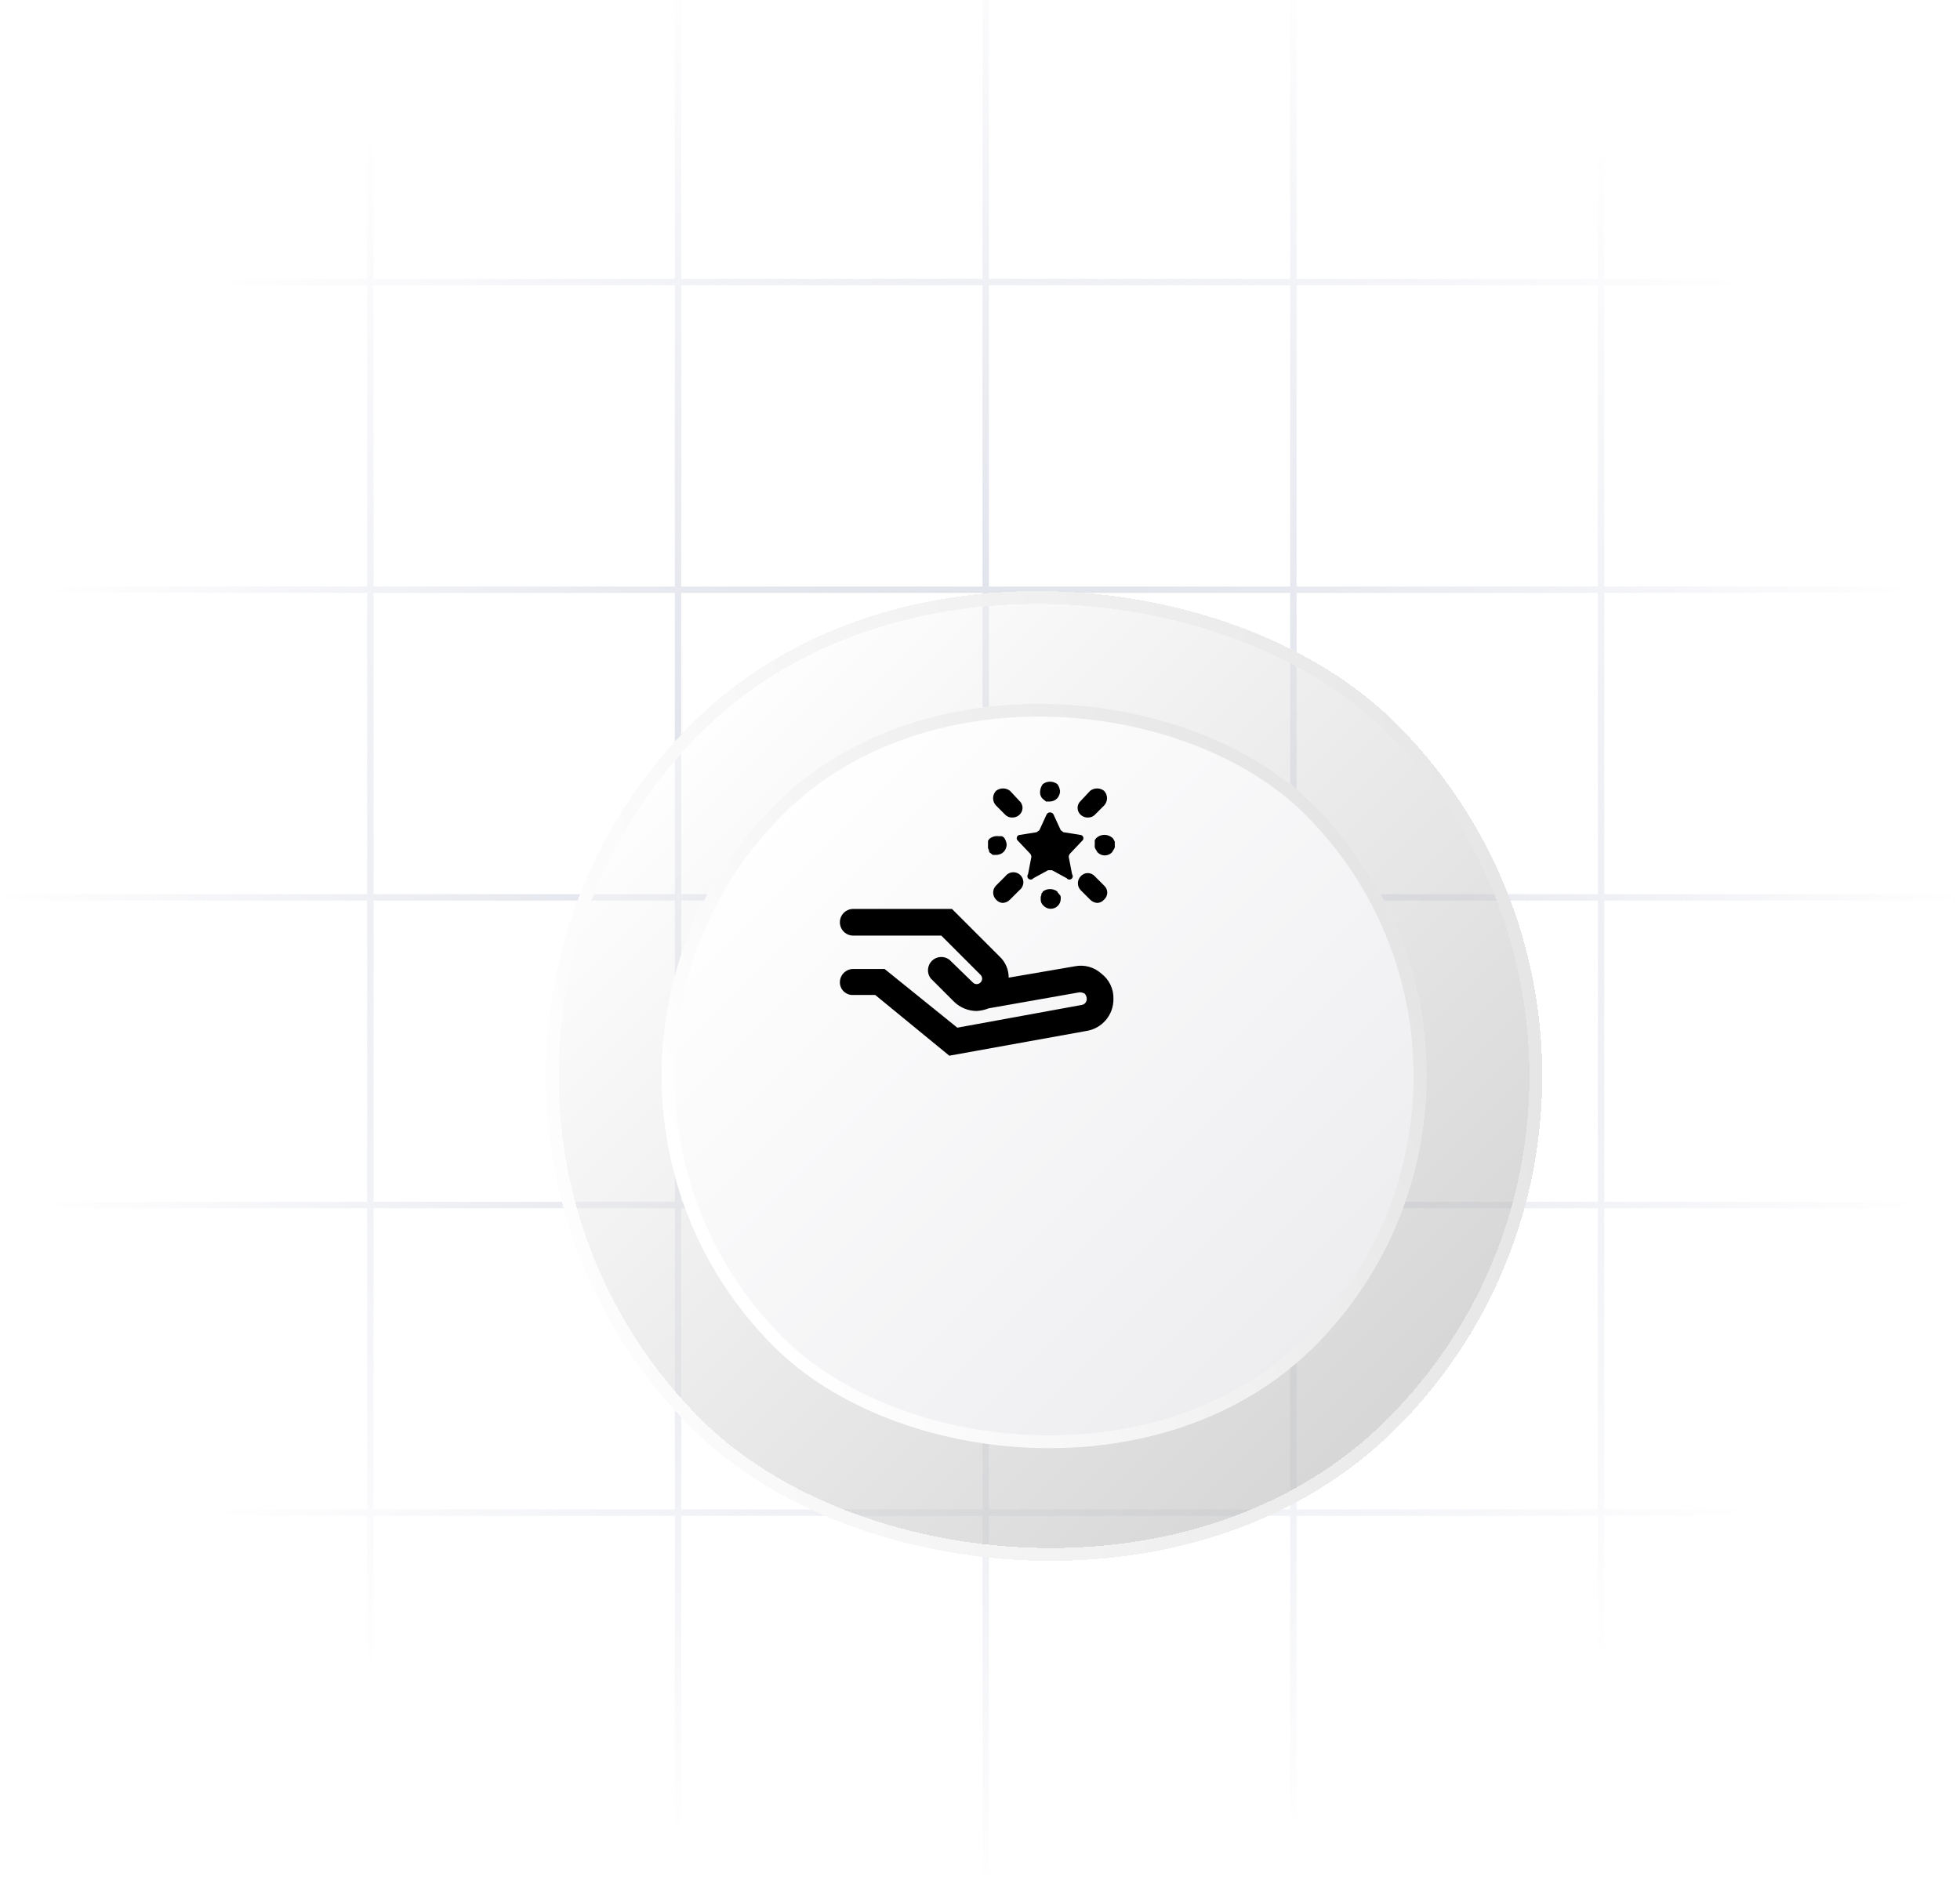 <svg width="306" height="294" viewBox="0 0 306 294" fill="none" xmlns="http://www.w3.org/2000/svg">
<path d="M57.82 -12L57.82 294M0 236.18H306M105.855 -12L105.855 294M0 188.145H306M153.89 -12L153.89 294M0 140.11H306M201.924 -12L201.924 294M0 92.076H306M249.959 -12L249.959 294M0 44.041H306" stroke="url(#paint0_radial_1497_453)"/>
<g filter="url(#filter0_d_1497_453)">
<rect x="43" y="144" width="155.563" height="155.563" rx="77.782" transform="rotate(-45 43 144)" fill="url(#paint1_linear_1497_453)" fill-opacity="0.5" shape-rendering="crispEdges"/>
<rect x="44.414" y="144" width="153.563" height="153.563" rx="76.782" transform="rotate(-45 44.414 144)" stroke="url(#paint2_linear_1497_453)" stroke-width="2" shape-rendering="crispEdges"/>
</g>
<g filter="url(#filter1_d_1497_453)">
<rect x="68.582" y="144" width="119.386" height="119.386" rx="59.693" transform="rotate(-45 68.582 144)" fill="url(#paint3_linear_1497_453)"/>
<rect x="69.996" y="144" width="117.386" height="117.386" rx="58.693" transform="rotate(-45 69.996 144)" stroke="url(#paint4_linear_1497_453)" stroke-width="2"/>
</g>
<g clip-path="url(#clip0_1497_453)">
<path d="M171.958 152.021C171.402 151.517 170.735 151.151 170.012 150.951C169.288 150.752 168.527 150.726 167.792 150.875L157.479 152.646C157.483 152.019 157.355 151.399 157.104 150.824C156.852 150.25 156.484 149.735 156.021 149.312L148.625 141.917H133.208C132.656 141.917 132.126 142.136 131.735 142.527C131.344 142.918 131.125 143.447 131.125 144C131.125 144.552 131.344 145.082 131.735 145.473C132.126 145.864 132.656 146.083 133.208 146.083H146.958L153.104 152.229C153.251 152.384 153.332 152.589 153.332 152.802C153.332 153.015 153.251 153.22 153.104 153.375C153.026 153.464 152.93 153.535 152.822 153.583C152.714 153.632 152.597 153.657 152.479 153.657C152.361 153.657 152.244 153.632 152.136 153.583C152.029 153.535 151.932 153.464 151.854 153.375L148.208 149.833C147.807 149.532 147.311 149.386 146.811 149.422C146.31 149.457 145.84 149.672 145.485 150.027C145.131 150.381 144.916 150.852 144.88 151.352C144.845 151.853 144.991 152.349 145.292 152.75L148.938 156.396C149.884 157.323 151.154 157.846 152.479 157.854C153.122 157.816 153.755 157.675 154.354 157.437L168.521 154.937C168.813 154.928 169.101 155 169.354 155.146C169.557 155.376 169.668 155.672 169.667 155.979C169.668 156.211 169.584 156.435 169.43 156.608C169.276 156.781 169.064 156.891 168.833 156.917L149.458 160.458L138.104 151.292H133.208C132.656 151.292 132.126 151.511 131.735 151.902C131.344 152.293 131.125 152.822 131.125 153.375C131.125 153.644 131.179 153.91 131.285 154.157C131.391 154.404 131.546 154.627 131.741 154.813C131.936 154.998 132.167 155.141 132.419 155.234C132.671 155.328 132.94 155.368 133.208 155.354H136.646L148.208 164.833L169.562 160.979C170.759 160.803 171.85 160.199 172.635 159.28C173.421 158.361 173.846 157.188 173.833 155.979C173.858 155.218 173.701 154.462 173.375 153.773C173.048 153.085 172.563 152.484 171.958 152.021Z" fill="black"/>
<path d="M158.937 131.292L160.812 133.271C160.94 133.415 161.014 133.599 161.021 133.792L160.5 136.5C160.417 136.61 160.381 136.749 160.401 136.886C160.421 137.023 160.494 137.146 160.604 137.229C160.715 137.312 160.854 137.348 160.99 137.328C161.127 137.309 161.25 137.235 161.333 137.125L163.625 135.875H164.25L166.542 137.125C166.625 137.235 166.748 137.309 166.885 137.328C167.021 137.348 167.16 137.312 167.271 137.229C167.381 137.146 167.454 137.023 167.474 136.886C167.493 136.749 167.458 136.61 167.375 136.5L166.854 133.792C166.861 133.599 166.935 133.415 167.062 133.271L168.937 131.292C169.025 131.226 169.09 131.135 169.122 131.03C169.155 130.926 169.154 130.814 169.119 130.71C169.084 130.607 169.018 130.516 168.929 130.452C168.841 130.389 168.734 130.354 168.625 130.354L166.021 129.937L165.604 129.625L164.458 127.125C164.401 127.039 164.324 126.969 164.233 126.92C164.142 126.871 164.041 126.845 163.937 126.845C163.834 126.845 163.733 126.871 163.642 126.92C163.551 126.969 163.474 127.039 163.417 127.125L162.271 129.625L161.854 129.937L159.25 130.354C159.141 130.354 159.034 130.389 158.945 130.452C158.857 130.516 158.79 130.607 158.756 130.71C158.721 130.814 158.72 130.926 158.753 131.03C158.785 131.135 158.85 131.226 158.937 131.292Z" fill="black"/>
<path d="M163.313 125.146H163.938C164.373 125.129 164.784 124.942 165.083 124.625C165.325 124.328 165.471 123.965 165.5 123.583C165.473 123.17 165.328 122.772 165.083 122.437C164.755 122.184 164.352 122.047 163.938 122.047C163.523 122.047 163.12 122.184 162.792 122.437C162.528 122.801 162.382 123.238 162.375 123.687C162.366 123.881 162.399 124.074 162.47 124.253C162.542 124.433 162.652 124.595 162.792 124.729L163.313 125.146Z" fill="black"/>
<path d="M156.958 127.229C157.096 127.364 157.259 127.47 157.438 127.542C157.616 127.613 157.808 127.649 158 127.646C158.209 127.657 158.418 127.625 158.615 127.554C158.812 127.482 158.993 127.372 159.146 127.229C159.301 127.092 159.425 126.924 159.51 126.735C159.596 126.547 159.64 126.342 159.64 126.135C159.64 125.928 159.596 125.724 159.51 125.535C159.425 125.347 159.301 125.178 159.146 125.042L157.688 123.479C157.376 123.234 156.99 123.101 156.594 123.101C156.197 123.101 155.812 123.234 155.5 123.479C155.207 123.789 155.044 124.199 155.044 124.625C155.044 125.051 155.207 125.461 155.5 125.771L156.958 127.229Z" fill="black"/>
<path d="M154.458 133.063L154.979 133.479H155.604C156.039 133.462 156.451 133.275 156.75 132.958C156.992 132.662 157.137 132.298 157.167 131.917C157.139 131.503 156.995 131.106 156.75 130.771L156.437 130.563H155.917C155.658 130.527 155.395 130.545 155.143 130.617C154.892 130.689 154.659 130.812 154.458 130.979L154.25 131.292V132.125C154.218 132.306 154.255 132.492 154.354 132.646L154.458 133.063Z" fill="black"/>
<path d="M156.958 136.813L155.5 138.271C155.214 138.563 155.053 138.956 155.053 139.365C155.053 139.774 155.214 140.166 155.5 140.458C155.629 140.612 155.787 140.738 155.967 140.827C156.146 140.917 156.342 140.969 156.542 140.979C156.977 140.962 157.388 140.775 157.687 140.458L159.146 139C159.325 138.866 159.473 138.694 159.58 138.498C159.687 138.301 159.751 138.084 159.767 137.861C159.783 137.637 159.75 137.413 159.672 137.204C159.594 136.994 159.471 136.803 159.313 136.645C159.155 136.487 158.964 136.364 158.755 136.286C158.545 136.208 158.321 136.176 158.098 136.191C157.874 136.207 157.657 136.271 157.46 136.378C157.264 136.485 157.093 136.633 156.958 136.813Z" fill="black"/>
<path d="M165.292 139.521C165.187 139.417 165.083 139.313 165.083 139.208C164.755 138.955 164.352 138.818 163.937 138.818C163.523 138.818 163.12 138.955 162.792 139.208C162.792 139.313 162.687 139.417 162.583 139.521V139.729C162.583 139.833 162.479 139.938 162.479 140.042V140.354C162.463 140.548 162.492 140.744 162.564 140.924C162.636 141.105 162.75 141.267 162.896 141.396C163.042 141.554 163.219 141.679 163.416 141.766C163.614 141.852 163.826 141.896 164.042 141.896C164.257 141.896 164.47 141.852 164.667 141.766C164.864 141.679 165.041 141.554 165.187 141.396C165.45 141.112 165.599 140.741 165.604 140.354V140.042C165.604 139.938 165.5 139.833 165.5 139.729C165.451 139.714 165.406 139.687 165.37 139.651C165.333 139.615 165.307 139.57 165.292 139.521Z" fill="black"/>
<path d="M168.729 136.812C168.443 137.105 168.282 137.497 168.282 137.906C168.282 138.315 168.443 138.708 168.729 139L170.187 140.458C170.487 140.775 170.898 140.962 171.333 140.979C171.533 140.969 171.729 140.917 171.908 140.827C172.088 140.738 172.246 140.612 172.375 140.458C172.53 140.321 172.654 140.153 172.74 139.965C172.825 139.776 172.869 139.571 172.869 139.365C172.869 139.158 172.825 138.953 172.74 138.765C172.654 138.576 172.53 138.408 172.375 138.271L170.917 136.812C170.78 136.657 170.611 136.533 170.423 136.448C170.234 136.363 170.03 136.319 169.823 136.319C169.616 136.319 169.411 136.363 169.223 136.448C169.034 136.533 168.866 136.657 168.729 136.812Z" fill="black"/>
<path d="M171.125 130.875L170.917 131.187V132.021C170.885 132.201 170.922 132.387 171.021 132.542L171.333 133.062C171.48 133.22 171.657 133.346 171.854 133.432C172.051 133.518 172.264 133.563 172.479 133.563C172.694 133.563 172.907 133.518 173.104 133.432C173.302 133.346 173.479 133.22 173.625 133.062L173.938 132.542C174.037 132.387 174.074 132.201 174.042 132.021V131.396C173.981 131.342 173.944 131.268 173.938 131.187L173.729 130.875C173.38 130.538 172.913 130.349 172.427 130.349C171.941 130.349 171.475 130.538 171.125 130.875Z" fill="black"/>
<path d="M169.875 127.646C170.068 127.649 170.259 127.613 170.438 127.542C170.616 127.47 170.779 127.364 170.917 127.229L172.375 125.771C172.668 125.461 172.831 125.051 172.831 124.625C172.831 124.199 172.668 123.789 172.375 123.479C172.063 123.234 171.678 123.101 171.281 123.101C170.885 123.101 170.499 123.234 170.188 123.479L168.729 125.042C168.574 125.178 168.45 125.347 168.365 125.535C168.279 125.724 168.235 125.928 168.235 126.135C168.235 126.342 168.279 126.547 168.365 126.735C168.45 126.924 168.574 127.092 168.729 127.229C168.883 127.372 169.063 127.482 169.26 127.554C169.457 127.625 169.666 127.657 169.875 127.646Z" fill="black"/>
</g>
<defs>
<filter id="filter0_d_1497_453" x="41.218" y="46.218" width="243.563" height="243.563" filterUnits="userSpaceOnUse" color-interpolation-filters="sRGB">
<feFlood flood-opacity="0" result="BackgroundImageFix"/>
<feColorMatrix in="SourceAlpha" type="matrix" values="0 0 0 0 0 0 0 0 0 0 0 0 0 0 0 0 0 0 127 0" result="hardAlpha"/>
<feOffset dx="10" dy="24"/>
<feGaussianBlur stdDeviation="22"/>
<feComposite in2="hardAlpha" operator="out"/>
<feColorMatrix type="matrix" values="0 0 0 0 0.747 0 0 0 0 0.749 0 0 0 0 0.791 0 0 0 0.25 0"/>
<feBlend mode="normal" in2="BackgroundImageFix" result="effect1_dropShadow_1497_453"/>
<feBlend mode="normal" in="SourceGraphic" in2="effect1_dropShadow_1497_453" result="shape"/>
</filter>
<filter id="filter1_d_1497_453" x="59.308" y="64.307" width="207.386" height="207.386" filterUnits="userSpaceOnUse" color-interpolation-filters="sRGB">
<feFlood flood-opacity="0" result="BackgroundImageFix"/>
<feColorMatrix in="SourceAlpha" type="matrix" values="0 0 0 0 0 0 0 0 0 0 0 0 0 0 0 0 0 0 127 0" result="hardAlpha"/>
<feOffset dx="10" dy="24"/>
<feGaussianBlur stdDeviation="22"/>
<feComposite in2="hardAlpha" operator="out"/>
<feColorMatrix type="matrix" values="0 0 0 0 0.747 0 0 0 0 0.749 0 0 0 0 0.791 0 0 0 0.25 0"/>
<feBlend mode="normal" in2="BackgroundImageFix" result="effect1_dropShadow_1497_453"/>
<feBlend mode="normal" in="SourceGraphic" in2="effect1_dropShadow_1497_453" result="shape"/>
</filter>
<radialGradient id="paint0_radial_1497_453" cx="0" cy="0" r="1" gradientUnits="userSpaceOnUse" gradientTransform="translate(153 141) rotate(90) scale(153)">
<stop stop-color="#D5D8E3"/>
<stop offset="1" stop-color="#D4D7E4" stop-opacity="0"/>
</radialGradient>
<linearGradient id="paint1_linear_1497_453" x1="120.782" y1="144" x2="120.782" y2="299.563" gradientUnits="userSpaceOnUse">
<stop stop-color="white"/>
<stop offset="1" stop-color="#AEAEAE"/>
</linearGradient>
<linearGradient id="paint2_linear_1497_453" x1="59.732" y1="153.044" x2="217.5" y2="275.082" gradientUnits="userSpaceOnUse">
<stop stop-color="white"/>
<stop offset="1" stop-color="#E1E1E1"/>
</linearGradient>
<linearGradient id="paint3_linear_1497_453" x1="128.275" y1="144" x2="128.275" y2="263.386" gradientUnits="userSpaceOnUse">
<stop stop-color="white"/>
<stop offset="1" stop-color="#EDEDF0"/>
</linearGradient>
<linearGradient id="paint4_linear_1497_453" x1="68.582" y1="203.693" x2="194.206" y2="243.893" gradientUnits="userSpaceOnUse">
<stop stop-color="white"/>
<stop offset="1" stop-color="#E1E1E1"/>
</linearGradient>
<clipPath id="clip0_1497_453">
<rect width="50" height="50" fill="white" transform="translate(128 119)"/>
</clipPath>
</defs>
</svg>
